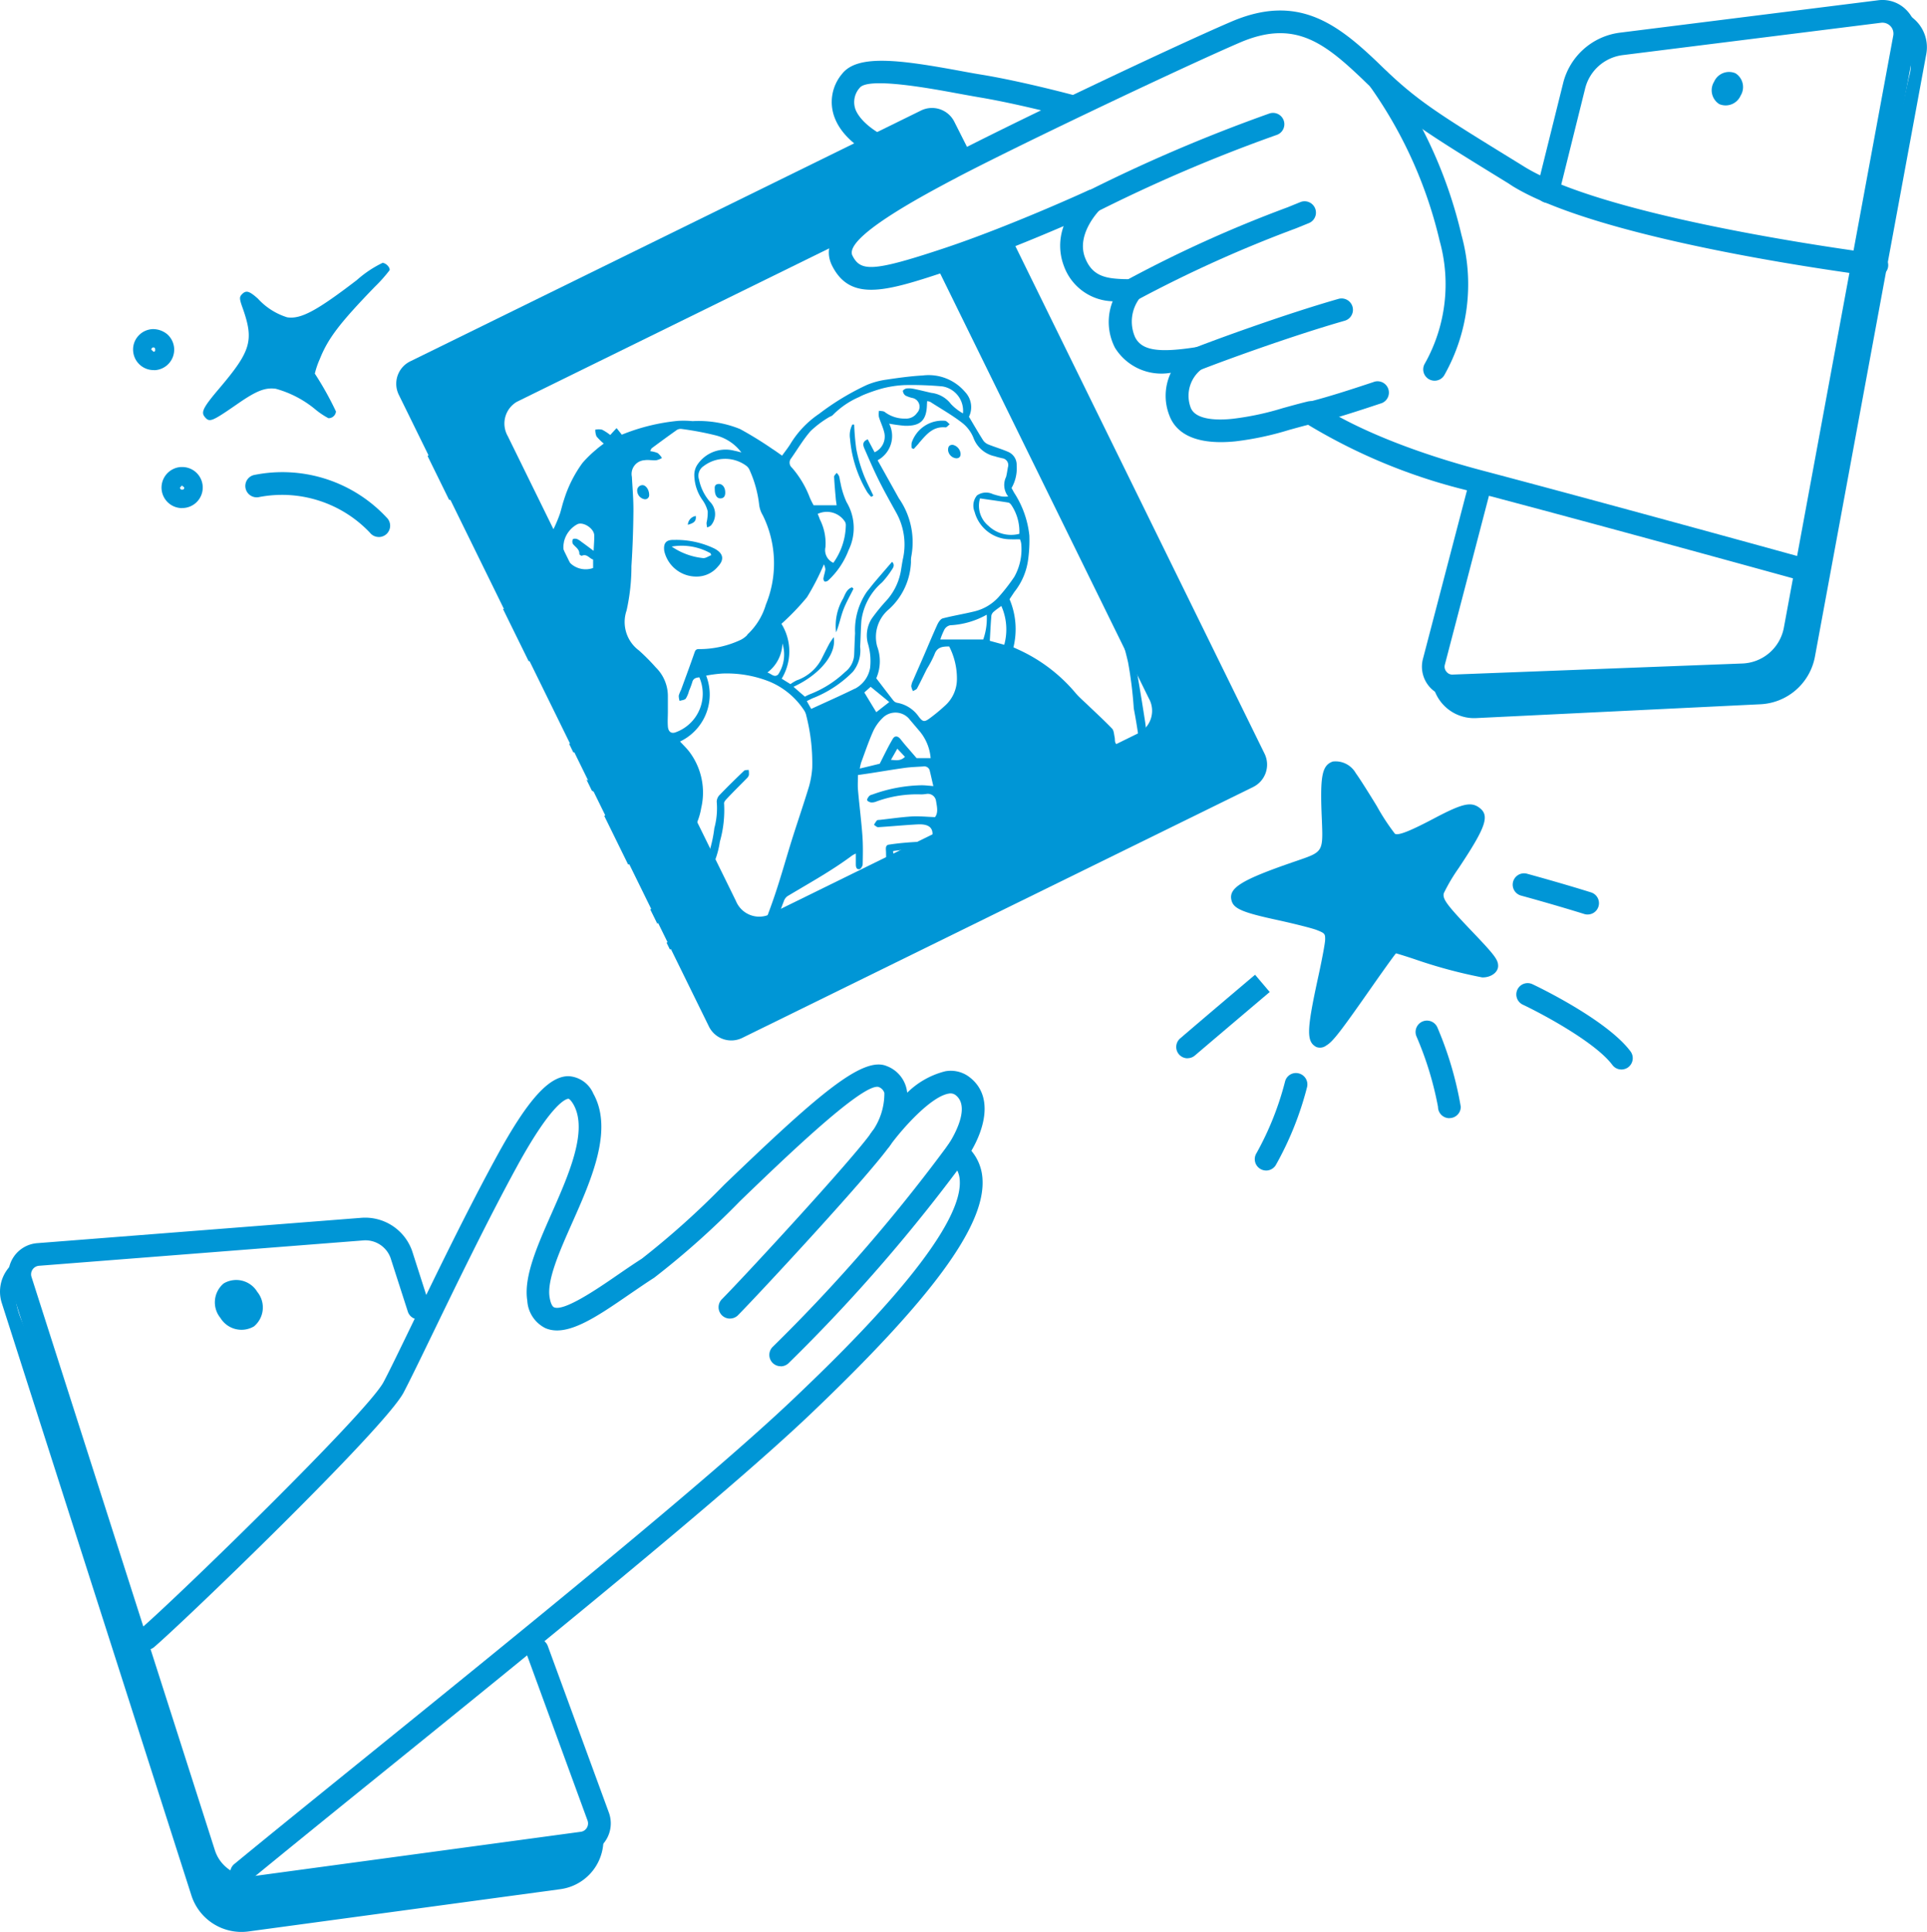 <svg xmlns="http://www.w3.org/2000/svg" xmlns:xlink="http://www.w3.org/1999/xlink" width="91.163" height="91.379" viewBox="0 0 91.163 91.379">
  <defs>
    <clipPath id="clip-path">
      <rect id="Rectangle_144" data-name="Rectangle 144" width="91.163" height="91.379" fill="#0096d6"/>
    </clipPath>
  </defs>
  <g id="Sharing_icon" data-name="Sharing icon" transform="translate(-71 0)">
    <g id="Group_3587" data-name="Group 3587" transform="translate(71 0)" clip-path="url(#clip-path)">
      <path id="Path_2226" data-name="Path 2226" d="M32.817,32.98a1.448,1.448,0,0,1-1.407-1.793l2.211-8.458A.536.536,0,1,1,34.657,23l-2.207,8.449a.361.361,0,0,0,.077.32.345.345,0,0,0,.307.137l13.682-.523a2.076,2.076,0,0,0,1.977-1.709L53.666,1.683a.515.515,0,0,0-.135-.45.529.529,0,0,0-.44-.157L40.861,2.607A2.1,2.1,0,0,0,39.09,4.185L37.844,9.193a.528.528,0,0,1-.65.39.536.536,0,0,1-.39-.65l1.244-5a3.178,3.178,0,0,1,2.678-2.387L52.956.012A1.581,1.581,0,0,1,54.312.5a1.564,1.564,0,0,1,.407,1.381L49.547,29.87a3.146,3.146,0,0,1-2.989,2.586l-13.682.523Z" transform="translate(35.901 0)" fill="#0096d6"/>
      <path id="Path_2227" data-name="Path 2227" d="M31.647,31.257a1.992,1.992,0,0,0,2.012,2.462L47.1,33.065a2.757,2.757,0,0,0,2.608-2.256l5.267-28.5A1.769,1.769,0,0,0,53.019.231s1.57,1.568,1.156,3.1-5.6,27.542-5.6,27.542a2.877,2.877,0,0,1-2.419.944c-1.591-.118-13.742.354-13.742.354" transform="translate(36.154 0.247)" fill="#0096d6"/>
      <path id="Path_2228" data-name="Path 2228" d="M11.648,59.075A2.86,2.86,0,0,1,8.923,57.08L.255,29.987a1.478,1.478,0,0,1,1.291-1.924l15.346-1.2a2.355,2.355,0,0,1,2.391,1.559l.815,2.541a.535.535,0,1,1-1.019.326l-.813-2.526a1.262,1.262,0,0,0-1.293-.83l-15.344,1.2a.406.406,0,0,0-.3.178.4.4,0,0,0-.049.35l8.67,27.1A1.766,1.766,0,0,0,11.9,57.985l15.357-2.08a.388.388,0,0,0,.292-.187.4.4,0,0,0,.036-.345l-2.891-7.9a.536.536,0,0,1,1.006-.369l2.9,7.909a1.481,1.481,0,0,1-1.194,1.96L12.041,59.049a3.039,3.039,0,0,1-.392.026" transform="translate(0.211 30.738)" fill="#0096d6"/>
      <path id="Path_2229" data-name="Path 2229" d="M28.415,54.583a2.35,2.35,0,0,1-1.9,3.105l-14.761,2a2.486,2.486,0,0,1-2.7-1.707L.084,29.962a1.762,1.762,0,0,1,1.54-2.292s-1.561.9-.579,3.174c.944,2.183,8.492,25.715,8.492,25.715s-.176,1.475,3.834,1,14.164-2.054,14.164-2.054Z" transform="translate(0 31.668)" fill="#0096d6"/>
      <path id="Path_2230" data-name="Path 2230" d="M29.178,10.453A.536.536,0,0,1,29.046,9.4c1.025-.259,2.067-.6,3.135-.954A.536.536,0,1,1,32.52,9.46c-1.087.362-2.151.708-3.208.976a.482.482,0,0,1-.133.017" transform="translate(32.783 9.629)" fill="#0096d6"/>
      <path id="Path_2231" data-name="Path 2231" d="M24.242,7.362a.536.536,0,0,1-.268-1A75.492,75.492,0,0,1,32.9,2.524a.536.536,0,1,1,.345,1.014A73.962,73.962,0,0,0,24.51,7.291a.557.557,0,0,1-.268.071" transform="translate(27.131 2.852)" fill="#0096d6"/>
      <path id="Path_2232" data-name="Path 2232" d="M25.233,9.2a.535.535,0,0,1-.307-.976,59.692,59.692,0,0,1,7.718-3.5l.607-.247a.536.536,0,0,1,.405.993l-.607.247a60.461,60.461,0,0,0-7.51,3.386.545.545,0,0,1-.307.1" transform="translate(28.265 5.083)" fill="#0096d6"/>
      <path id="Path_2233" data-name="Path 2233" d="M64.58,27.259a.564.564,0,0,1-.144-.019c-.092-.026-9.329-2.58-15.479-4.2a26.95,26.95,0,0,1-8-3.212c-.322.081-.62.165-.907.244a14.32,14.32,0,0,1-2.543.54c-2.119.208-2.863-.547-3.116-1.231a2.544,2.544,0,0,1,.071-2.014,2.581,2.581,0,0,1-2.642-1.182,2.665,2.665,0,0,1-.109-2.2,2.522,2.522,0,0,1-2.305-1.662,2.7,2.7,0,0,1-.015-1.894c-1.394.6-3.481,1.46-5.366,2.084-2.919.969-4.681,1.555-5.578-.191-.847-1.645,1.7-3.167,5.112-4.988C26.393,5.822,34.529,1.956,37.319.761c3.135-1.347,5.007.088,6.957,1.954,1.8,1.763,2.644,2.282,6.7,4.776l.217.135c3.631,2.232,13.89,3.734,16.251,4.055a.532.532,0,0,1,.543.034l.178.12a.533.533,0,0,1,.2.633.547.547,0,0,1-.568.343c-.523-.066-12.876-1.634-17.167-4.272L50.418,8.4c-4.045-2.485-5.005-3.077-6.888-4.919-1.84-1.756-3.24-2.826-5.788-1.739C34.969,2.936,26.88,6.777,24.066,8.278c-1.394.742-5.1,2.715-4.664,3.553.382.742.926.778,4.289-.339,3.118-1.034,6.822-2.73,6.858-2.749a.537.537,0,0,1,.594.875c-.011.011-1.188,1.162-.736,2.314.347.888,1.014.978,1.851,1.006.139,0,.266.009.375.019a.545.545,0,0,1,.442.326.539.539,0,0,1-.079.545,1.831,1.831,0,0,0-.221,1.864c.315.613,1.085.74,2.844.47a.536.536,0,0,1,.38.976,1.589,1.589,0,0,0-.6,1.87c.227.62,1.347.607,2,.534a13.365,13.365,0,0,0,2.368-.506c.365-.1.748-.208,1.173-.311a.545.545,0,0,1,.455.094c.024.017,2.271,1.711,7.836,3.18,6.157,1.628,15.4,4.182,15.49,4.208a.536.536,0,0,1-.142,1.053" transform="translate(20.928 0.265)" fill="#0096d6"/>
      <path id="Path_2234" data-name="Path 2234" d="M23.94,6.968a.468.468,0,0,1-.094-.009c-2.936-.525-4.84-1.563-5.357-2.925a2.058,2.058,0,0,1,.35-2.074c.74-.95,2.8-.654,5.634-.133.369.069.714.131,1.023.18,1.967.33,4.306.961,4.4.986a.536.536,0,0,1,.377.658.528.528,0,0,1-.656.377c-.021-.006-2.389-.643-4.3-.961-.315-.054-.665-.118-1.042-.187-1.257-.232-4.2-.776-4.6-.262a1.01,1.01,0,0,0-.2,1.029c.142.362.879,1.6,4.546,2.254a.536.536,0,0,1-.092,1.064" transform="translate(20.998 1.534)" fill="#0096d6"/>
      <path id="Path_2235" data-name="Path 2235" d="M26.641,10.028a.536.536,0,0,1-.2-1.034c1.115-.44,4.428-1.653,7-2.389a.537.537,0,0,1,.3,1.032c-2.537.725-5.8,1.919-6.9,2.353a.53.53,0,0,1-.2.039" transform="translate(29.877 7.533)" fill="#0096d6"/>
      <path id="Path_2236" data-name="Path 2236" d="M33.334,16.278a.545.545,0,0,1-.277-.077.535.535,0,0,1-.182-.736,7.652,7.652,0,0,0,.7-5.8,20.8,20.8,0,0,0-3.238-7.225.818.818,0,0,1-.161-.395.536.536,0,0,1,.986-.29A21.647,21.647,0,0,1,34.608,9.39a8.736,8.736,0,0,1-.815,6.629.531.531,0,0,1-.459.259M31.245,2.047h0Z" transform="translate(34.533 1.729)" fill="#0096d6"/>
      <path id="Path_2237" data-name="Path 2237" d="M8.006,62.246a.536.536,0,0,1-.341-.95c1.69-1.39,3.867-3.15,6.264-5.089,7.216-5.842,16.2-13.111,20.24-16.961,1.964-1.874,7.945-7.574,7.817-10.253a1.184,1.184,0,0,0-.476-.931.538.538,0,0,1-.107-.733c.013-.017,1.233-1.78.369-2.413a.4.4,0,0,0-.307-.06c-.826.133-2.16,1.6-2.805,2.49a.536.536,0,0,1-.877-.618,3.1,3.1,0,0,0,.635-1.9.429.429,0,0,0-.294-.29c-.808-.127-4.533,3.476-6.532,5.4a38.928,38.928,0,0,1-4.068,3.631c-.369.234-.751.5-1.13.757-1.608,1.107-3,2.065-4.015,1.623a1.551,1.551,0,0,1-.854-1.3c-.178-1.117.465-2.571,1.145-4.113.815-1.842,1.735-3.924,1.044-5.158-.116-.2-.208-.277-.242-.277-.071,0-.736.094-2.445,3.221-1.409,2.58-2.9,5.661-3.991,7.911-.592,1.222-1.072,2.211-1.364,2.766-.9,1.7-10.377,10.823-11.8,12.037a.535.535,0,1,1-.695-.815C4.826,48.817,13.959,39.947,14.725,38.5c.29-.547.761-1.523,1.347-2.732,1.094-2.258,2.593-5.357,4.017-7.96,1.445-2.642,2.453-3.772,3.378-3.776h.006a1.355,1.355,0,0,1,1.175.823c.956,1.7-.079,4.047-1,6.116-.59,1.33-1.2,2.706-1.068,3.513.041.266.12.442.217.483.472.189,1.988-.834,2.985-1.523.39-.268.781-.536,1.16-.778a38.941,38.941,0,0,0,3.9-3.5c4.345-4.171,6.524-6.095,7.682-5.614a1.505,1.505,0,0,1,.918.978,2.069,2.069,0,0,1,.058.283A3.914,3.914,0,0,1,41.3,23.8a1.451,1.451,0,0,1,1.107.249c1.216.892.733,2.481.127,3.513a2.256,2.256,0,0,1,.528,1.381c.105,2.192-2.408,5.61-8.149,11.081C30.837,43.9,21.836,51.187,14.6,57.039c-2.4,1.939-4.57,3.7-6.258,5.085a.541.541,0,0,1-.341.122" transform="translate(3.42 26.87)" fill="#0096d6"/>
      <path id="Path_2238" data-name="Path 2238" d="M17.508,35.93a.536.536,0,0,1-.373-.922A79.241,79.241,0,0,0,25.543,25.3a.536.536,0,1,1,.875.62,79.117,79.117,0,0,1-8.537,9.865.538.538,0,0,1-.373.15" transform="translate(19.425 28.692)" fill="#0096d6"/>
      <path id="Path_2239" data-name="Path 2239" d="M16.389,33.916A.537.537,0,0,1,16.007,33c1.192-1.209,6.281-6.727,7.09-7.909a.537.537,0,1,1,.886.607c-.914,1.332-6.123,6.95-7.212,8.057a.532.532,0,0,1-.382.159" transform="translate(18.144 28.452)" fill="#0096d6"/>
      <path id="Path_2240" data-name="Path 2240" d="M35.147,3.041a1.18,1.18,0,0,0-1.58-.538L9.4,14.368a1.18,1.18,0,0,0-.538,1.578L23.534,45.828a1.178,1.178,0,0,0,1.578.538L49.279,34.5a1.179,1.179,0,0,0,.54-1.578L37.857,8.561,34.325,9.906l10.019,20.4a1.193,1.193,0,0,1-.437,1.621L26.363,40.544a1.189,1.189,0,0,1-1.548-.646l-10.8-22a1.193,1.193,0,0,1,.437-1.621L29.809,8.735,32.393,6.6l3.693-1.7Z" transform="translate(10.004 2.725)" fill="#0096d6"/>
      <path id="Path_2241" data-name="Path 2241" d="M26.442,14.323q.614,1.689,1.227,3.378c.129.356.259.712.4,1.064.189.489.377.976.57,1.465a1.16,1.16,0,0,0,.311-.4c-.32-.789-.658-1.572-.956-2.37-.249-.656-.455-1.327-.688-1.986l-.946-1.928c.011.2.019.405.03.607a.682.682,0,0,0,.056.174" transform="translate(30.164 15.498)" fill="#0096d6"/>
      <path id="Path_2242" data-name="Path 2242" d="M15.152,23.617c.182-.107.373-.193.558-.3a4.145,4.145,0,0,0,1.928-2.94,5.423,5.423,0,0,0,.2-1.81c-.009-.075.084-.174.148-.24.3-.32.618-.63.926-.946a.339.339,0,0,0,.1-.154A1,1,0,0,0,19,16.98c-.075.015-.176,0-.223.049-.388.371-.77.744-1.141,1.13a.466.466,0,0,0-.146.326,3.6,3.6,0,0,1-.112,1.25,6.333,6.333,0,0,1-.285,1.259,3.6,3.6,0,0,1-2.031,2.243c-.244.1-.478.227-.716.345l.339.688c.081-.152.159-.3.24-.457a.606.606,0,0,1,.229-.2" transform="translate(16.417 19.433)" fill="#0096d6"/>
      <path id="Path_2243" data-name="Path 2243" d="M15.742,20.8c.034-.045-.009-.148-.015-.223a.7.7,0,0,0-.214.034c-.27.139-.538.283-.808.427l.159.324c.193-.1.386-.193.577-.3a1.025,1.025,0,0,0,.3-.266" transform="translate(16.829 23.55)" fill="#0096d6"/>
      <path id="Path_2244" data-name="Path 2244" d="M40.868,16.664a7.479,7.479,0,0,1-.322,1.044,5.208,5.208,0,0,0-.485,1.222,1.51,1.51,0,0,0,.015.866,20.04,20.04,0,0,1,.594,2.057,19.027,19.027,0,0,1,.27,2.183,26.824,26.824,0,0,1,.384,2.741,1.129,1.129,0,0,0,.039.184c.051.279.1.555.15.821-.476-.695-.959-1.394-1.428-2.1-.051-.075-.03-.2-.051-.294-.032-.137-.034-.309-.12-.4-.371-.386-.768-.748-1.154-1.119-.189-.182-.392-.352-.562-.551a7.688,7.688,0,0,0-2.715-2.067c-.086-.039-.167-.077-.236-.109a3.62,3.62,0,0,0-.184-2.275c.075-.116.152-.227.227-.343a3.1,3.1,0,0,0,.654-1.544A6.676,6.676,0,0,0,36,15.851a4.582,4.582,0,0,0-.691-1.975c-.058-.086-.1-.182-.152-.268a1.87,1.87,0,0,0,.242-1.072.661.661,0,0,0-.39-.633c-.307-.135-.63-.227-.941-.352a.553.553,0,0,1-.249-.191c-.229-.36-.442-.731-.676-1.122a1.039,1.039,0,0,0-.182-1.171,2.261,2.261,0,0,0-2-.783c-.583.032-1.164.114-1.743.2a3.7,3.7,0,0,0-.907.249,12.089,12.089,0,0,0-2.26,1.368,4.584,4.584,0,0,0-1.327,1.375c-.122.206-.272.392-.422.6-.174-.12-.315-.225-.465-.32a17.545,17.545,0,0,0-1.525-.939,5.239,5.239,0,0,0-2.247-.373,4.351,4.351,0,0,0-.688-.013,9.445,9.445,0,0,0-2.657.654l-.247-.311c-.1.105-.193.208-.3.326a2.249,2.249,0,0,0-.388-.251.765.765,0,0,0-.32,0,.821.821,0,0,0,.058.317,2.571,2.571,0,0,0,.343.339c-.127.1-.249.184-.356.283a5.371,5.371,0,0,0-.652.635,5.956,5.956,0,0,0-.873,1.737c-.071.208-.12.422-.182.633a6.575,6.575,0,0,1-.44,1,7.08,7.08,0,0,0-.506,1.454,4.453,4.453,0,0,1-.77,1.57,1.112,1.112,0,0,1-.836.5l-.152.013,1.214,2.47h0a2.249,2.249,0,0,1,2,.515.941.941,0,0,1,.27.472c.049.307.021.624.043.935a9.5,9.5,0,0,1-.283,1.964l-.118.015.2.41a9.109,9.109,0,0,1,1.083.043.9.9,0,0,1,.873.95c.049.5.017.622-.21.823L15.048,27.4l.255.523c.165.084.332.165.489.262.435.274.455.633.1.937l1.126,2.292c.274-.034.547-.079.821-.105a2.212,2.212,0,0,0,1.681-.789,3.115,3.115,0,0,0,.956-1.778,3.2,3.2,0,0,0-.583-2.687c-.116-.148-.255-.279-.418-.457a2.46,2.46,0,0,0,1.235-3.116,6.2,6.2,0,0,1,.766-.1,5.488,5.488,0,0,1,2.217.377,3.62,3.62,0,0,1,1.649,1.362.719.719,0,0,1,.107.262,9.033,9.033,0,0,1,.279,2.468,4.361,4.361,0,0,1-.15.866c-.253.834-.538,1.66-.8,2.49-.277.884-.523,1.776-.819,2.653-.27.8-.577,1.578-.888,2.359-.347.881-.684,1.767-1.087,2.623-.071.148-.157.287-.236.431l.6-.292c.491-1.1.98-2.19,1.454-3.292.214-.5.382-1.023.581-1.533a.493.493,0,0,1,.169-.24c1.036-.622,2.1-1.205,3.067-1.928a1.266,1.266,0,0,1,.172-.09c0,.2,0,.347,0,.5,0,.118.019.262.172.24.064-.009.15-.148.152-.232.011-.452.019-.907-.013-1.355-.054-.725-.146-1.445-.21-2.168-.019-.238,0-.48,0-.7l.558-.081c.558-.086,1.113-.182,1.673-.259.287-.039.579-.045.869-.066a.262.262,0,0,1,.3.219c.056.219.1.44.167.71-.229-.017-.392-.039-.558-.039a7.162,7.162,0,0,0-2.331.44.345.345,0,0,0-.142.064c-.049.06-.112.146-.1.2s.12.1.189.109a.559.559,0,0,0,.247-.045A5.566,5.566,0,0,1,30.89,28.1a1.986,1.986,0,0,0,.251-.024.394.394,0,0,1,.446.341c.047.277.109.56-.051.757-.4-.013-.748-.051-1.094-.032-.5.032-1,.105-1.5.161-.051.006-.122,0-.152.026a1.039,1.039,0,0,0-.139.212c.066.039.133.114.2.109.624-.039,1.248-.1,1.874-.133.555-.024.785.184.663.7-.041.163-.056.332-.105.491a.641.641,0,0,1-.624.5c-.013-.159-.021-.311-.032-.452.024-.026.032-.045.049-.056.088-.06.176-.118.266-.176-.1-.062-.2-.178-.294-.176-.435.024-.871.062-1.3.129-.176.028-.131.214-.129.347.017.65.026,1.3.058,1.949a1.408,1.408,0,0,1-.4,1.053c-.465.528-.914,1.07-1.366,1.608l2.033-1a16.941,16.941,0,0,0,.009-3.656c.266-.034.474-.058.718-.09.006.129.017.24.017.35,0,.77,0,1.538,0,2.305,0,.238.017.474.026.712l6.436-3.161a3.774,3.774,0,0,0,.437-1.475,3.723,3.723,0,0,0-.03-.725.313.313,0,0,1,.176-.38,7.578,7.578,0,0,0,2.119-1.868c.118-.144.21-.307.343-.506l1.482,2.361a1.806,1.806,0,0,0,.109.189c.024.032.036.069.058.1l.564-.277c-.12-.68-.247-1.355-.35-2.035-.084-.56-.105-1.128-.193-1.688-.174-1.119-.36-2.239-.57-3.35a9.423,9.423,0,0,0-.367-1.24,2.233,2.233,0,0,1,.322-1.947,9.132,9.132,0,0,1,1.4-1.716l-.206-.418-.774.929-.073-.043c.189-.472.384-.956.577-1.437l-.229-.465c-.034.094-.069.189-.105.283-.187.489-.392.971-.568,1.465m-26.892-.485a1.265,1.265,0,0,1,.62-.836c.272-.157.808.184.815.513.006.227-.017.459-.028.736-.219-.161-.4-.3-.579-.427a.886.886,0,0,0-.21-.133c-.06-.021-.176-.019-.193.013a.252.252,0,0,0,0,.219c.114.152.317.244.307.483,0,.026.092.088.118.077.24-.105.354.129.532.18v.4a1.052,1.052,0,0,1-1.379-1.225m1.381,9.614-.523-.086c.073-.854.142-1.686.217-2.55a2.984,2.984,0,0,1,.307,2.636M35.014,14.3c.056.009.114.081.152.139a2.265,2.265,0,0,1,.36,1.336,1.555,1.555,0,0,1-1.46-.377,1.23,1.23,0,0,1-.4-1.3c.465.069.909.129,1.349.2m-12.357,6.26a1.2,1.2,0,0,1-.3.225,4.6,4.6,0,0,1-1.949.444c-.109-.006-.191,0-.24.137-.208.6-.431,1.2-.65,1.8a1.42,1.42,0,0,0-.105.262.8.8,0,0,0,.039.251c.1-.034.234-.039.292-.107A1.268,1.268,0,0,0,19.9,23.2a3.7,3.7,0,0,0,.154-.414c.049-.182.184-.206.332-.225a1.939,1.939,0,0,1-1.152,2.612c-.187.054-.317-.047-.335-.292s0-.463,0-.695,0-.463,0-.695a1.9,1.9,0,0,0-.568-1.394,9.79,9.79,0,0,0-.8-.806,1.674,1.674,0,0,1-.585-1.891,9.59,9.59,0,0,0,.229-2.1c.056-.86.086-1.724.094-2.586.006-.547-.043-1.094-.073-1.638a.652.652,0,0,1,.6-.783c.18-.03.373.017.56,0a.9.9,0,0,0,.262-.105.891.891,0,0,0-.2-.234,1.428,1.428,0,0,0-.358-.09c.036-.064.049-.118.084-.144q.582-.434,1.173-.854a.35.35,0,0,1,.236-.051,14.351,14.351,0,0,1,1.634.309,2.186,2.186,0,0,1,1.188.8c-.109-.026-.219-.06-.33-.079a1.611,1.611,0,0,0-1.763.678.883.883,0,0,0-.133.465,2.093,2.093,0,0,0,.384,1.184,1.59,1.59,0,0,1,.251.536,2.188,2.188,0,0,1-.056.545.96.96,0,0,0,.03.219.59.59,0,0,0,.176-.09.826.826,0,0,0-.043-1.122,2.309,2.309,0,0,1-.521-1.062.547.547,0,0,1,.219-.626,1.683,1.683,0,0,1,2.012-.021.494.494,0,0,1,.169.219,5.463,5.463,0,0,1,.444,1.6,1.272,1.272,0,0,0,.178.532,5.134,5.134,0,0,1,.144,4.218,3.152,3.152,0,0,1-.888,1.43m.959,1.784a1.779,1.779,0,0,0,.71-1.375,1.713,1.713,0,0,1-.2,1.467c-.18.167-.315-.028-.508-.092m4.13.766c-.667.328-1.349.628-2.059.956-.075-.131-.133-.234-.21-.371.131-.06.238-.122.352-.163A5.452,5.452,0,0,0,27.65,22.3a1.591,1.591,0,0,0,.345-1.184c.024-.407.028-.819.058-1.227a2.873,2.873,0,0,1,.98-1.819,4.326,4.326,0,0,0,.463-.6c.075-.107.146-.238.009-.371-.277.322-.547.633-.815.948-.129.152-.249.313-.375.465a3.2,3.2,0,0,0-.56,1.967c-.019.326-.028.654-.041.978a1.1,1.1,0,0,1-.427.849,5.083,5.083,0,0,1-1.638,1.044,1.992,1.992,0,0,0-.268.127c-.172-.148-.35-.3-.538-.468,1.233-.568,2.052-1.546,1.9-2.35-.094.142-.163.229-.214.326-.137.257-.266.523-.4.783a2.115,2.115,0,0,1-1.145.941,2.44,2.44,0,0,0-.287.174l-.414-.257a2.483,2.483,0,0,0-.011-2.595,11.658,11.658,0,0,0,1.209-1.259,11.831,11.831,0,0,0,.8-1.555.761.761,0,0,1,.069.236c-.017.146-.071.285-.092.431-.006.047.026.135.062.148a.2.2,0,0,0,.159-.049,3.772,3.772,0,0,0,.971-1.441,2.378,2.378,0,0,0-.1-2.271,3.9,3.9,0,0,1-.287-.92c-.03-.1-.032-.208-.066-.307a.543.543,0,0,0-.114-.152c-.043.06-.122.124-.12.182.017.345.049.693.079,1.038.009.1.026.2.041.313H25.795a3.446,3.446,0,0,1-.187-.377,4.67,4.67,0,0,0-.838-1.4.317.317,0,0,1-.036-.448c.3-.427.57-.888.914-1.282a4.771,4.771,0,0,1,.845-.643c.069-.049.165-.066.217-.127a3.932,3.932,0,0,1,1.242-.847,2.334,2.334,0,0,1,.257-.12,7.759,7.759,0,0,1,.832-.283,5.187,5.187,0,0,1,1.053-.159,16.044,16.044,0,0,1,1.789.062,1.166,1.166,0,0,1,.976,1.276,2.406,2.406,0,0,1-.568-.442,1.365,1.365,0,0,0-.929-.528c-.277-.062-.551-.133-.828-.189a1.088,1.088,0,0,0-.343-.019c-.066.009-.178.081-.174.118a.307.307,0,0,0,.122.217,1.41,1.41,0,0,0,.324.114.421.421,0,0,1,.223.708.621.621,0,0,1-.547.268,1.557,1.557,0,0,1-.974-.307c-.064-.056-.184-.045-.277-.064a.942.942,0,0,0-.006.29c.071.24.187.47.247.712a.819.819,0,0,1-.45.963c-.107-.2-.214-.405-.324-.613-.257.1-.232.266-.163.427.223.51.442,1.021.691,1.52.262.525.553,1.04.838,1.555a3.1,3.1,0,0,1,.294,2.17c-.039.2-.066.395-.1.592a2.815,2.815,0,0,1-.74,1.43,9.15,9.15,0,0,0-.63.783,1.485,1.485,0,0,0-.191,1.152,2.889,2.889,0,0,1,.112,1.182,1.372,1.372,0,0,1-.721.986M25.99,14.83a1.02,1.02,0,0,1,1.293.382.344.344,0,0,1,.034.18,3.142,3.142,0,0,1-.59,1.754.656.656,0,0,1-.373-.744,2.492,2.492,0,0,0-.266-1.312c-.028-.088-.066-.174-.1-.259m3.386,8.9c-.268.208-.435.339-.615.48-.2-.328-.38-.624-.566-.933l.3-.268c.285.232.566.461.879.721m.081,2.734c.1-.176.189-.328.3-.528.131.137.242.257.362.386-.208.206-.42.159-.665.142m1.216-.081c-.2-.232-.371-.431-.543-.628-.073-.088-.146-.178-.217-.268-.114-.148-.268-.182-.362-.024-.217.362-.4.748-.622,1.184-.262.064-.583.144-.944.229a2.437,2.437,0,0,1,.064-.283c.182-.491.35-.989.562-1.467a2.1,2.1,0,0,1,.448-.637.855.855,0,0,1,1.3.084l.47.553a2.272,2.272,0,0,1,.508,1.257Zm1.357-2.494a8.333,8.333,0,0,1-.753.622c-.242.176-.317.15-.5-.086a1.577,1.577,0,0,0-1.032-.661.318.318,0,0,1-.172-.107c-.266-.339-.525-.682-.808-1.051a2.015,2.015,0,0,0,.043-1.505,1.705,1.705,0,0,1,.564-1.767A3.175,3.175,0,0,0,30.4,17.108a1.242,1.242,0,0,1,.019-.283,3.626,3.626,0,0,0-.592-2.73c-.335-.6-.665-1.194-1.006-1.8a1.3,1.3,0,0,0,.547-1.731,7.3,7.3,0,0,0,.746.1c.744.017,1.027-.266,1.042-1.016l.009-.15a.534.534,0,0,1,.148.036c.5.322,1.027.62,1.5.984a1.711,1.711,0,0,1,.555.748,1.379,1.379,0,0,0,1.008.843c.109.039.223.062.335.09a.325.325,0,0,1,.277.418c-.03.154-.049.311-.088.463a.879.879,0,0,0,.1.929,1.779,1.779,0,0,1-.3,0,4.117,4.117,0,0,1-.425-.112.747.747,0,0,0-.753.062.757.757,0,0,0-.112.774,1.746,1.746,0,0,0,1.7,1.3c.146.006.292,0,.446,0a.851.851,0,0,1,.058.2,2.661,2.661,0,0,1-.326,1.576,8.957,8.957,0,0,1-.755.969,2.254,2.254,0,0,1-1.156.671c-.489.118-.989.2-1.473.324-.105.028-.2.176-.255.29-.221.485-.425.976-.635,1.463-.172.4-.347.789-.517,1.186a.745.745,0,0,0-.084.27.706.706,0,0,0,.084.232c.064-.043.159-.069.191-.127.165-.307.311-.622.468-.929a5.119,5.119,0,0,0,.352-.669c.122-.362.388-.388.7-.386a3.312,3.312,0,0,1,.365,1.583,1.689,1.689,0,0,1-.545,1.2m1.786-3.114H31.788a3.175,3.175,0,0,1,.2-.483.417.417,0,0,1,.262-.189,3.941,3.941,0,0,0,1.733-.5,3,3,0,0,1-.165,1.173m.993.249c-.238-.066-.465-.127-.682-.187.024-.414.041-.808.075-1.2a.338.338,0,0,1,.127-.189c.1-.09.214-.163.343-.259a2.723,2.723,0,0,1,.137,1.838" transform="translate(12.697 9.475)" fill="#0096d6"/>
      <path id="Path_2245" data-name="Path 2245" d="M11.524,12.449a.286.286,0,0,0-.086-.212A3.468,3.468,0,0,0,11,11.928c-.3-.18-.615-.352-.929-.53.032-.193.058-.369.088-.543.049-.279.112-.558.144-.836a.914.914,0,0,0-.079-.307,1.278,1.278,0,0,0-.255.142c-.079.069-.127.167-.2.244-.112.12-.223.24-.337.358l1.016,2.069c.3.013.6.024.9.026.06,0,.165-.062.169-.1" transform="translate(10.798 11.116)" fill="#0096d6"/>
      <path id="Path_2246" data-name="Path 2246" d="M22.588,5.448l-.135-.274a.909.909,0,0,0-.412-.047l.547.322" transform="translate(25.226 5.857)" fill="#0096d6"/>
      <path id="Path_2247" data-name="Path 2247" d="M17.036,12.319a4.171,4.171,0,0,0-1.921-.41c-.369-.011-.506.15-.455.528a1.553,1.553,0,0,0,1.527,1.205,1.3,1.3,0,0,0,1.016-.48c.315-.335.242-.624-.167-.843m-.538.45a3.216,3.216,0,0,1-1.488-.545,2.789,2.789,0,0,1,1.84.317l.03.09c-.129.047-.262.15-.382.137" transform="translate(16.766 13.629)" fill="#0096d6"/>
      <path id="Path_2248" data-name="Path 2248" d="M14.327,10.7a.251.251,0,0,0-.27.274.42.42,0,0,0,.343.39.192.192,0,0,0,.223-.182c.006-.253-.144-.47-.3-.483" transform="translate(16.088 12.248)" fill="#0096d6"/>
      <path id="Path_2249" data-name="Path 2249" d="M15.954,10.674c-.174.009-.2.124-.184.257,0,.279.107.437.279.427s.219-.133.217-.285c0-.236-.133-.407-.311-.4" transform="translate(18.044 12.216)" fill="#0096d6"/>
      <path id="Path_2250" data-name="Path 2250" d="M15.549,11.381a.443.443,0,0,0-.375.416c.242-.073.41-.139.375-.416" transform="translate(17.367 13.025)" fill="#0096d6"/>
      <path id="Path_2251" data-name="Path 2251" d="M20.454,10.35c.341-.39.654-.811,1.265-.753.06.006.131-.1.2-.148-.071-.056-.142-.154-.221-.163a1.522,1.522,0,0,0-1.58,1.042,1.088,1.088,0,0,0,0,.251l.1.039c.081-.09.163-.178.242-.268" transform="translate(23.011 10.617)" fill="#0096d6"/>
      <path id="Path_2252" data-name="Path 2252" d="M20.914,10.044a.43.43,0,0,0,.4.405c.144-.009.2-.09.193-.227a.472.472,0,0,0-.367-.41c-.159-.006-.225.081-.223.232" transform="translate(23.936 11.229)" fill="#0096d6"/>
      <path id="Path_2253" data-name="Path 2253" d="M19.053,10.525a11.509,11.509,0,0,1-.1-1.156l-.084-.006a1.085,1.085,0,0,0-.112.678,5.85,5.85,0,0,0,.817,2.528,1.934,1.934,0,0,0,.184.217l.1-.058c-.161-.35-.347-.693-.48-1.053a6.939,6.939,0,0,1-.324-1.149" transform="translate(21.457 10.715)" fill="#0096d6"/>
      <path id="Path_2254" data-name="Path 2254" d="M18.788,13.491a2.546,2.546,0,0,0-.328,1.593c.144-.343.21-.708.337-1.051s.322-.676.485-1.012c-.021-.021-.043-.045-.066-.066-.251.075-.326.33-.427.536" transform="translate(21.094 14.826)" fill="#0096d6"/>
      <path id="Path_2255" data-name="Path 2255" d="M39.125,2.713a.773.773,0,0,1-1.01.4.775.775,0,0,1-.244-1.059.774.774,0,0,1,1.01-.4.771.771,0,0,1,.244,1.059" transform="translate(43.22 1.811)" fill="#0096d6"/>
      <path id="Path_2256" data-name="Path 2256" d="M5,30.031A1.165,1.165,0,0,1,5.156,28.4a1.163,1.163,0,0,1,1.589.4,1.165,1.165,0,0,1-.157,1.632A1.167,1.167,0,0,1,5,30.031" transform="translate(5.427 32.305)" fill="#0096d6"/>
      <path id="Path_2257" data-name="Path 2257" d="M7.07,7.481a3.138,3.138,0,0,0,1.392.892c.648.1,1.4-.307,3.3-1.763A5.289,5.289,0,0,1,12.973,5.8c.165,0,.371.225.335.347a7.1,7.1,0,0,1-.7.785c-1.658,1.713-2.215,2.445-2.6,3.414a3.9,3.9,0,0,0-.236.691,14.935,14.935,0,0,1,1,1.791.35.35,0,0,1-.358.317,3.719,3.719,0,0,1-.59-.392,5.014,5.014,0,0,0-1.9-1c-.5-.064-.9.09-1.761.682-1.291.894-1.375.926-1.608.637-.174-.217-.056-.448.688-1.325C6.752,9.969,6.9,9.478,6.362,7.947,6.2,7.5,6.2,7.419,6.313,7.295c.2-.212.343-.18.757.187" transform="translate(5.122 6.635)" fill="#0096d6"/>
      <path id="Path_2258" data-name="Path 2258" d="M34.912,20.229a10.246,10.246,0,0,1-.856-1.306c-.412-.676-.86-1.381-.993-1.555a1.1,1.1,0,0,0-1.094-.558c-.51.18-.609.673-.519,2.693.064,1.593.077,1.57-1.188,2.005-2.631.9-3.26,1.282-3.075,1.9.112.369.543.549,2.17.9.8.176,1.641.386,1.861.474.367.146.395.172.39.448,0,.161-.154.978-.339,1.819-.54,2.488-.551,3.007-.079,3.262a.484.484,0,0,0,.47-.069c.315-.182.663-.635,2.22-2.863.573-.817,1.062-1.495,1.081-1.495s.412.118.866.27a23.346,23.346,0,0,0,3.208.866c.407.013.757-.234.757-.543,0-.29-.167-.513-1.177-1.572-1.257-1.315-1.458-1.589-1.394-1.864a8.408,8.408,0,0,1,.7-1.184c1.336-2.007,1.5-2.526.929-2.9-.375-.242-.793-.137-2.018.506-1.169.62-1.75.856-1.917.766" transform="translate(31.082 19.21)" fill="#0096d6"/>
      <path id="Path_2259" data-name="Path 2259" d="M4.528,12.243a.972.972,0,0,1-.963-.916A.977.977,0,0,1,4.478,10.3a.217.217,0,0,0,.054,0,.97.97,0,0,1,.054,1.939l-.058,0m-.094-.965c0,.056.071.109.105.1l-.011-.2-.094.105m.1-.109.013.206a.1.1,0,0,0,.092-.105l-.105-.1" transform="translate(4.078 11.79)" fill="#0096d6"/>
      <path id="Path_2260" data-name="Path 2260" d="M3.909,9.2a.97.97,0,0,1-.971-.916.956.956,0,0,1,.244-.7.971.971,0,0,1,.669-.322,1.053,1.053,0,0,1,.7.242.972.972,0,0,1-.588,1.7Zm0-1.072H3.9a.1.1,0,0,0-.1.105l.105.1a.1.1,0,0,0,.071-.036c.024-.122-.021-.169-.073-.169m-.026-.33h0Z" transform="translate(3.36 8.305)" fill="#0096d6"/>
      <path id="Path_2261" data-name="Path 2261" d="M36.911,21.21a.536.536,0,0,1-.161-.026c-1.4-.437-2.981-.869-2.985-.869a.536.536,0,0,1,.283-1.034s1.6.435,3.024.881a.535.535,0,0,1-.161,1.047" transform="translate(38.193 22.046)" fill="#0096d6"/>
      <path id="Path_2262" data-name="Path 2262" d="M11.727,13.464a.53.53,0,0,1-.418-.2,5.726,5.726,0,0,0-5.282-1.681.539.539,0,0,1-.609-.45.533.533,0,0,1,.448-.609A6.735,6.735,0,0,1,12.148,12.6a.535.535,0,0,1-.42.866" transform="translate(6.194 11.935)" fill="#0096d6"/>
      <path id="Path_2263" data-name="Path 2263" d="M26.485,25.451a.535.535,0,0,1-.35-.941c1.242-1.066,3.543-3.011,3.543-3.011l.693.817s-2.3,1.945-3.536,3a.529.529,0,0,1-.35.131" transform="translate(29.697 24.605)" fill="#0096d6"/>
      <path id="Path_2264" data-name="Path 2264" d="M32.825,27.124a.536.536,0,0,1-.536-.536,15.7,15.7,0,0,0-1.023-3.341.536.536,0,1,1,1-.4,16.632,16.632,0,0,1,1.1,3.738.536.536,0,0,1-.536.536" transform="translate(35.741 25.765)" fill="#0096d6"/>
      <path id="Path_2265" data-name="Path 2265" d="M28.217,28.28a.547.547,0,0,1-.283-.081.536.536,0,0,1-.172-.74,14.178,14.178,0,0,0,1.349-3.382.53.53,0,0,1,.652-.39.537.537,0,0,1,.39.65,15.182,15.182,0,0,1-1.482,3.693.538.538,0,0,1-.455.251" transform="translate(31.681 27.084)" fill="#0096d6"/>
      <path id="Path_2266" data-name="Path 2266" d="M38.417,25.766a.531.531,0,0,1-.429-.214c-.8-1.074-3.322-2.419-4.223-2.846a.535.535,0,1,1,.457-.967c.144.066,3.5,1.664,4.624,3.17a.539.539,0,0,1-.107.751.551.551,0,0,1-.322.107" transform="translate(38.29 24.82)" fill="#0096d6"/>
    </g>
  </g>
</svg>
